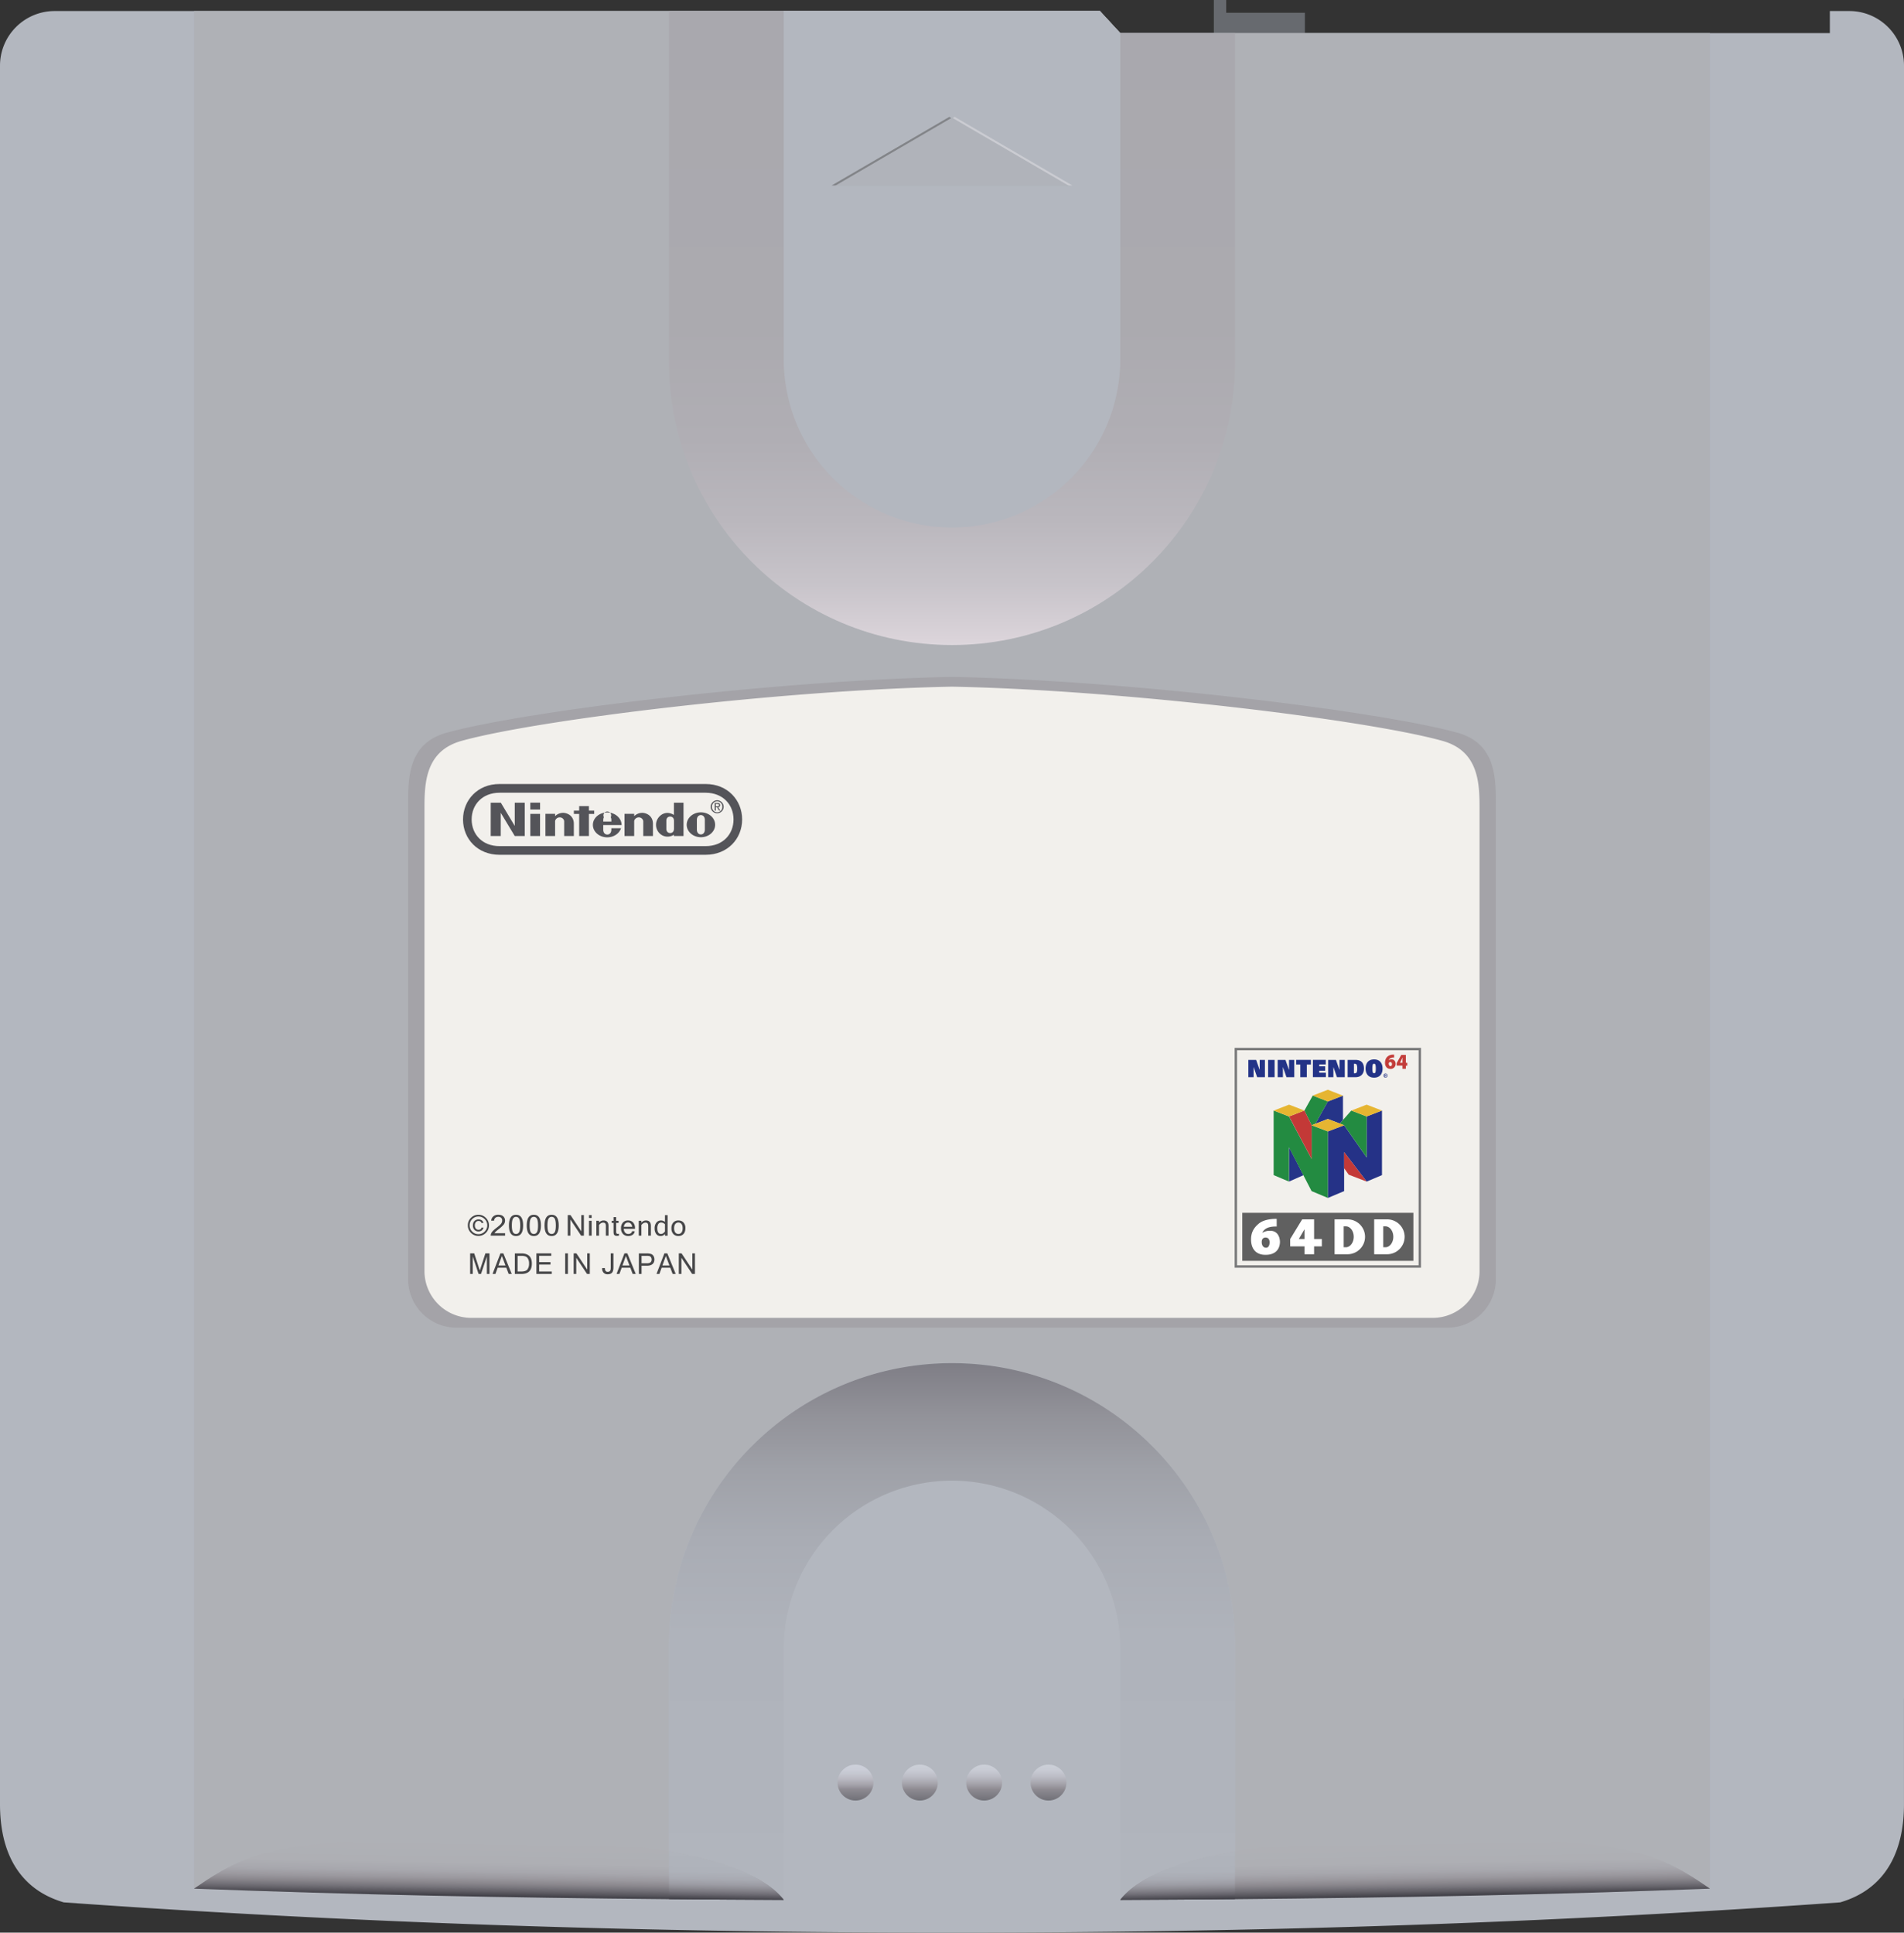 <svg xmlns="http://www.w3.org/2000/svg" viewBox="0 0 89.849 91.198"><rect x="0" y="0" width="89.849" height="91.198" fill="#333333" stroke="none"/><path fill="#676a6f" d="M61.577.602h-3.713V0h-.584v1.562h4.297z"/><path d="M89.849 80.16V3.092A2.579 2.579 0 0 0 87.278.521h-.928v1.04H52.864l-.96-1.04H2.571A2.579 2.579 0 0 0 0 3.092V85.14c0 2.18.827 3.989 3.009 4.629 13.735.978 27.583 1.43 41.915 1.43s28.18-.452 41.915-1.43c2.183-.64 3.009-2.449 3.009-4.629v-4.98z" fill="#b3b7bf"/><path d="M58.277 89.616c7.528-.066 14.955-.209 22.415-.496V1.562H52.864l-.96-1.04H9.156v88.599c7.461.287 14.888.429 22.416.496V77.679c0-7.374 5.978-13.353 13.353-13.353 7.374 0 13.353 5.978 13.353 13.353v11.937z" fill="#afb1b6"/><linearGradient id="a" gradientUnits="userSpaceOnUse" x1="44.924" y1="89.652" x2="44.924" y2="64.326"><stop offset="0" stop-color="#b1b5bd"/><stop offset=".495" stop-color="#afb3bb"/><stop offset=".673" stop-color="#a9acb4"/><stop offset=".8" stop-color="#9fa1a8"/><stop offset=".902" stop-color="#929299"/><stop offset=".989" stop-color="#818088"/><stop offset="1" stop-color="#7e7e86"/></linearGradient><path d="M52.865 89.652V77.81a7.94 7.94 0 0 0-15.88 0v11.841c-1.811-.008-3.614-.02-5.412-.035V77.678c0-7.374 5.978-13.353 13.353-13.353 7.374 0 13.353 5.978 13.353 13.353v11.938c-1.8.016-3.603.028-5.414.036z" fill="url(#a)"/><path d="M44.924 31.942c8.096.151 20.065 1.586 23.851 2.634 1.813.502 1.813 2.121 1.813 3.371v22.429a2.28 2.28 0 0 1-2.273 2.273H21.533a2.28 2.28 0 0 1-2.273-2.273V37.948c0-1.25 0-2.87 1.813-3.371 3.787-1.048 15.755-2.484 23.851-2.635z" fill="#a4a3a8"/><path d="M44.924 32.403c7.853.146 19.463 1.539 23.136 2.555 1.759.487 1.759 2.058 1.759 3.27v21.756a2.21 2.21 0 0 1-2.204 2.204h-45.38a2.21 2.21 0 0 1-2.204-2.204V38.228c0-1.212 0-2.784 1.759-3.27 3.672-1.016 15.281-2.409 23.134-2.555z" fill="#f2f0ec"/><path fill="#606060" d="M58.623 57.23h8.074v2.266h-8.074z"/><path d="M59.94 58.078a.678.678 0 0 0-.377.098.456.456 0 0 1 .223-.223c.184-.092.461-.076.461-.076v-.361s-.537-.027-.839.219c-.303.246-.372.501-.372.759 0 .184.048.719.685.719s.679-.475.679-.611-.056-.524-.46-.524zm-.196.8c-.123 0-.204-.104-.204-.269 0-.164.095-.211.182-.211.131 0 .19.096.19.224s-.045.256-.168.256zm2.633-.412h-.365v-.927h-.562l-.566.927v.349h.675v.37h.453v-.37h.365v-.349zm-1.085 0l.267-.46v.46h-.267zm2.301-.927h-.614v1.646h.614c.453 0 .823-.37.823-.823a.825.825 0 0 0-.823-.823zm.289.823c0 .272-.168.494-.372.494h-.102v-.988h.102c.204 0 .372.222.372.494zm1.579-.823h-.614v1.646h.614c.453 0 .823-.37.823-.823a.824.824 0 0 0-.823-.823zm.289.823c0 .272-.168.494-.372.494h-.102v-.988h.102c.204 0 .372.222.372.494z" fill="#fff"/><path d="M63.225 53.019l.149-.17v-1.148l-.713.275-.591 1.053.591-.228.564.218z" fill="#253488"/><path d="M64.492 54.619v-1.936l.723-.279v3.047l-.723.306-1.063-1.389v1.838l-.768.323V53.39l.768-.292 1.063 1.521z" fill="#253287"/><path d="M61.51 55.454l-.679-1.318v1.62l.679-.302z" fill="#253488"/><path d="M61.554 52.404l.34.693.177-.068.591-1.053-.713-.279-.395.707zM63.225 53.019l.543-.615.724.279v1.936l-1.063-1.522-.204-.078z" fill="#238b41"/><path d="M62.661 56.528v-3.139l-.768-.292v1.593l-1.067-2.007-.723-.279v3.047l.723.306v-1.62l1.067 2.069.768.322z" fill="#238b41"/><path d="M60.831 52.683l.723-.279.34.693v1.593l-1.063-2.007zM63.429 55.125l.217.306.846.326-1.063-1.389v.757z" fill="#c33937"/><path d="M61.897 53.097l.768-.292.768.292-.768.292-.768-.292zM64.492 52.126l.723.279-.723.279-.724-.279.724-.279zM60.831 52.126l.723.279-.723.279-.723-.279.723-.279zM62.661 51.423l-.713.275.713.279.713-.275-.713-.279z" fill="#e6b531"/><g fill="#233387"><path d="M65.384 50.658a.1.1 0 0 0-.097.097.1.1 0 0 0 .097.097.1.1 0 0 0 .097-.097.098.098 0 0 0-.097-.097zm0 .176a.08.08 0 0 1 0-.158.08.08 0 0 1 .079.079.08.08 0 0 1-.079.079z"/><path d="M65.369 50.807h-.022v-.105h.045c.019 0 .037.007.037.026 0 .015-.007.022-.022.026.019.004.019.011.019.026 0 .007.004.019.007.026h-.026c-.004-.011-.004-.019-.004-.03 0-.007-.004-.015-.011-.015h-.022v.046zm0-.059h.019c.011 0 .015-.004.015-.015s-.007-.015-.015-.015h-.019v.03z"/></g><path d="M63.593 50.015h.363c.31 0 .408.176.408.415 0 .247-.153.4-.389.4h-.381v-.815h-.001zm.299.632h.03c.049 0 .082-.015.101-.049a.42.42 0 0 0 .022-.176.438.438 0 0 0-.022-.176c-.019-.034-.052-.049-.101-.049h-.03v.45zM64.842 49.992c.266 0 .4.176.4.43s-.131.43-.4.43c-.266 0-.4-.176-.4-.43s.131-.43.4-.43zm0 .651c.049 0 .082-.022.082-.224 0-.194-.034-.224-.082-.224-.049 0-.082.026-.082.224s.033.224.082.224zM59.445 50.015v.467h-.004l-.165-.467h-.367v.815h.247v-.471h.004l.165.471h.366v-.815h-.246zM60.829 50.015v.467h-.004l-.165-.467h-.367v.815h.247v-.471h.004l.165.471h.367v-.815h-.247zM63.211 50.015v.467h-.004l-.165-.467h-.367v.815h.247v-.471h.004l.165.471h.367v-.815h-.247zM60.148 50.015v.815h-.307v-.815h.307zM61.36 50.83v-.595h-.194v-.221h.696v.221h-.194v.595h-.308zM62.254 50.231v.086h.28v.209h-.28v.09h.314v.213h-.613v-.815h.606v.217h-.307z" fill="#233387"/><path d="M65.792 49.906h-.056c-.131.007-.18.06-.198.123h.004a.17.17 0 0 1 .123-.041c.101 0 .194.075.194.213a.233.233 0 0 1-.239.239c-.183 0-.262-.138-.262-.288 0-.12.041-.224.112-.288a.377.377 0 0 1 .258-.097h.06v.138h.004zm-.172.404c.041 0 .067-.041.067-.097 0-.045-.022-.097-.079-.097a.077.077 0 0 0-.071.049c-.004.007-.004.019-.004.037.005.052.031.108.087.108zM66.181 50.43v-.146h-.273v-.116l.217-.389h.217v.374h.067v.135h-.067v.146h-.165l.004-.004zm0-.281v-.112c0-.041.004-.086.004-.131h-.004a1.903 1.903 0 0 1-.06.131l-.052.108v.004h.112z" fill="#c33d3a"/><path fill="none" stroke="#79797a" stroke-width=".113" stroke-miterlimit="10" d="M58.319 49.503H67v10.261h-8.681z"/><g><g fill="#545459"><path d="M23.573 40.336c-1.033 0-1.723-.753-1.723-1.667 0-.913.692-1.676 1.721-1.673H33.3c1.029-.003 1.721.759 1.721 1.673s-.69 1.667-1.723 1.667h-9.725zm.003-2.929c-.818.001-1.319.564-1.319 1.26 0 .696.499 1.263 1.319 1.26h9.719c.821.003 1.32-.564 1.32-1.26 0-.696-.502-1.259-1.32-1.26h-9.719z"/><path d="M23.157 37.877h.476l.658 1.097v-1.097h.472v1.573h-.472l-.662-1.097v1.097h-.473l.001-1.573zM27.331 38.039h.46v.212h.249v.156h-.249v1.044h-.46v-1.044h-.25v-.155h.25v-.213zM25.026 38.404h.459v1.046h-.459v-1.046zM25.025 37.876h.461v.322h-.461v-.322zM33.076 38.333c-.371 0-.671.262-.671.587 0 .324.301.587.671.587.371 0 .671-.263.671-.587 0-.325-.3-.587-.671-.587m.185.585v.222c0 .167-.095.235-.188.235-.092 0-.188-.069-.188-.235v-.226-.218c0-.166.097-.234.188-.234.092 0 .188.068.188.234a8.165 8.165 0 0 0 0 .222zM31.805 38.921v-.187c0-.162-.109-.203-.18-.203-.073 0-.18.041-.18.203v.372c0 .162.107.204.18.204.071 0 .18-.042.18-.204v-.185zm-.003-1.044h.453v1.572h-.454v-.06a.54.54 0 0 1-.529.039.56.56 0 0 1-.314-.519c0-.276.253-.577.584-.547a.6.6 0 0 1 .26.094v-.579zM26.561 38.356c.172-.005.52.111.518.524v.569h-.456v-.687c0-.091-.085-.192-.21-.192-.125 0-.218.101-.218.192v.687h-.456v-1.046h.456v.11a.543.543 0 0 1 .366-.157M30.294 38.356c.172-.005.52.111.518.524v.569h-.457v-.687c0-.091-.085-.192-.21-.192-.125 0-.218.101-.218.192v.687h-.456v-1.046h.456v.11a.548.548 0 0 1 .367-.157M28.849 39.083v.064c0 .191-.122.234-.19.234s-.192-.043-.192-.234v-.216h.865c0-.324-.304-.593-.678-.593s-.676.262-.676.587.303.587.676.587c.31 0 .572-.182.652-.429h-.457zm-.382-.315c-.001-.092.001-.153.03-.205a.183.183 0 1 1 .323 0c.029.052.031.113.03.205h-.383zM33.842 38.049c.045 0 .085-.003.085-.058 0-.044-.039-.052-.076-.052h-.072v.111h.063zm-.063.202h-.053v-.358h.132c.082 0 .123.031.123.102 0 .064-.039.092-.09.098l.099.157h-.059l-.092-.155h-.06v.156z"/><path d="M33.843 38.331c.137 0 .244-.11.244-.26 0-.147-.108-.258-.244-.258-.138 0-.246.111-.246.258 0 .15.108.26.246.26m-.306-.26a.305.305 0 1 1 .611 0 .305.305 0 1 1-.611 0"/></g></g><g fill="#464648"><path d="M23.097 60.115h-.122v-.825l-.276.825h-.115l-.276-.825v.825h-.122v-.97h.193l.263.808.264-.808h.192v.97zM24.149 60.115h-.145l-.112-.295h-.406l-.107.295h-.136l.372-.97h.138l.396.97zm-.295-.397l-.171-.45-.163.45h.334zM24.296 59.146h.308c.33 0 .494.16.494.48 0 .327-.165.49-.494.49h-.308v-.97zm.128.854h.177c.141 0 .237-.033.288-.098a.443.443 0 0 0 .077-.277.418.418 0 0 0-.076-.269c-.051-.063-.147-.095-.288-.095h-.177V60zM26.036 60.115h-.723v-.97h.701v.115h-.572v.296h.535v.115h-.535V60h.595v.115zM26.8 60.115h-.129v-.97h.129v.97zM27.833 60.115h-.132l-.508-.765v.765h-.122v-.97h.131l.508.765v-.765h.122v.97zM28.948 59.805c0 .119-.023.203-.069.252-.046.05-.114.074-.203.074a.252.252 0 0 1-.191-.073.267.267 0 0 1-.07-.194v-.026h.129c0 .118.044.177.132.177.046 0 .082-.013.107-.039.025-.026.037-.081.037-.166v-.666h.128v.661zM30.001 60.115h-.145l-.112-.295h-.406l-.107.295h-.136l.372-.97h.138l.396.97zm-.295-.397l-.171-.45-.163.45h.334zM30.147 59.146h.362a.75.75 0 0 1 .199.022.214.214 0 0 1 .127.096.303.303 0 0 1 .047.165c0 .098-.031.172-.093.223-.062.051-.152.076-.27.076h-.244v.388h-.128v-.97zm.129.467h.245c.082 0 .141-.015.176-.046s.053-.075.053-.134a.188.188 0 0 0-.029-.103.128.128 0 0 0-.074-.057.53.53 0 0 0-.129-.012h-.243v.352zM31.887 60.115h-.145l-.112-.295h-.406l-.107.295h-.137l.372-.97h.138l.397.97zm-.295-.397l-.171-.45-.163.45h.334zM32.795 60.115h-.132l-.508-.765v.765h-.122v-.97h.131l.508.765v-.765h.122v.97z"/></g><g fill="#464648"><path d="M22.577 57.323a.48.48 0 0 1 .351.147c.098.098.147.215.147.352s-.049.255-.146.352a.478.478 0 0 1-.352.147.48.48 0 0 1-.353-.147.48.48 0 0 1-.147-.353.48.48 0 0 1 .147-.353.484.484 0 0 1 .353-.145zm-.001.916a.401.401 0 0 0 .294-.123.402.402 0 0 0 .123-.295.4.4 0 0 0-.122-.294c-.082-.081-.18-.122-.294-.122s-.213.041-.294.122a.4.4 0 0 0-.122.294c0 .115.041.213.122.295.08.082.178.123.293.123zm.238-.312c-.03.121-.108.182-.235.182a.25.25 0 0 1-.191-.077.294.294 0 0 1-.072-.208c0-.086.024-.155.072-.205a.259.259 0 0 1 .196-.076c.059 0 .109.015.151.044.041.029.066.07.076.123h-.092c-.013-.062-.059-.094-.137-.094a.155.155 0 0 0-.128.057.235.235 0 0 0-.046.153c0 .062.016.111.047.149a.154.154 0 0 0 .123.056c.081 0 .129-.034.145-.103h.091zM23.837 58.309h-.681c0-.059.019-.116.058-.169.039-.054.11-.12.213-.199.104-.079.175-.142.213-.189a.247.247 0 0 0 .057-.16.164.164 0 0 0-.049-.126.193.193 0 0 0-.138-.046.204.204 0 0 0-.132.046.192.192 0 0 0-.062.136h-.136a.29.29 0 0 1 .1-.204.344.344 0 0 1 .233-.076c.103 0 .181.026.237.078a.258.258 0 0 1 .083.195.3.3 0 0 1-.062.187 1.49 1.49 0 0 1-.245.225c-.122.096-.184.158-.187.187h.496v.115zM24.351 57.323c.223 0 .335.168.335.503 0 .333-.112.5-.335.5-.223 0-.334-.167-.334-.5 0-.336.111-.503.334-.503zm0 .905a.16.16 0 0 0 .148-.088c.034-.059.05-.164.05-.314s-.017-.255-.05-.315a.161.161 0 0 0-.148-.09c-.065 0-.113.03-.147.09-.034.06-.05.165-.05.315s.017.255.05.314a.16.16 0 0 0 .147.088zM25.191 57.323c.223 0 .335.168.335.503 0 .333-.112.5-.335.5-.223 0-.334-.167-.334-.5 0-.336.111-.503.334-.503zm0 .905a.16.16 0 0 0 .148-.088c.034-.059.05-.164.05-.314s-.017-.255-.05-.315a.161.161 0 0 0-.148-.09c-.065 0-.113.03-.147.09-.034.06-.05.165-.05.315s.017.255.05.314a.162.162 0 0 0 .147.088zM26.031 57.323c.223 0 .335.168.335.503 0 .333-.112.5-.335.5-.223 0-.334-.167-.334-.5 0-.336.112-.503.334-.503zm0 .905a.16.16 0 0 0 .148-.088c.034-.059.05-.164.05-.314s-.017-.255-.05-.315a.161.161 0 0 0-.148-.09c-.065 0-.113.03-.147.09-.034.06-.05.165-.05.315s.017.255.05.314a.162.162 0 0 0 .147.088zM27.554 58.309h-.132l-.508-.765v.765h-.122v-.97h.131l.508.765v-.765h.122v.97zM27.919 57.474h-.125v-.135h.125v.135zm0 .835h-.125v-.702h.125v.702zM28.267 57.696a.276.276 0 0 1 .21-.105c.158 0 .238.086.238.259v.459h-.125v-.454c0-.057-.01-.099-.031-.124-.02-.025-.054-.038-.101-.038-.064 0-.127.037-.191.112v.503h-.125v-.702h.125v.09zM29.207 58.31a.49.49 0 0 1-.089.008c-.051 0-.089-.009-.112-.027a.11.11 0 0 1-.044-.07.603.603 0 0 1-.009-.117v-.398h-.087v-.098h.087v-.175h.124v.175h.114v.098h-.114v.405c0 .048.006.078.018.092.012.013.029.02.05.02a.41.41 0 0 0 .062-.005v.092zM29.649 58.325a.33.33 0 0 1-.249-.097.371.371 0 0 1-.094-.27.38.38 0 0 1 .091-.27.31.31 0 0 1 .238-.097c.1 0 .18.032.24.096a.38.38 0 0 1 .09.271v.03h-.529a.275.275 0 0 0 .067.181.2.2 0 0 0 .146.059.216.216 0 0 0 .118-.033.11.11 0 0 0 .055-.095h.129a.232.232 0 0 1-.098.167.348.348 0 0 1-.204.058zm.184-.435a.257.257 0 0 0-.068-.152.178.178 0 0 0-.13-.05.18.18 0 0 0-.128.05.243.243 0 0 0-.068.152h.394zM30.268 57.696a.276.276 0 0 1 .21-.105c.158 0 .238.086.238.259v.459h-.126v-.454c0-.057-.01-.099-.031-.124-.02-.025-.054-.038-.101-.038-.064 0-.127.037-.191.112v.503h-.125v-.702h.125v.09zM31.38 58.225a.253.253 0 0 1-.201.101.25.25 0 0 1-.213-.098.422.422 0 0 1-.075-.264.41.41 0 0 1 .084-.272.265.265 0 0 1 .212-.1.28.28 0 0 1 .193.07v-.322h.124v.97h-.124v-.085zm0-.118v-.333a.247.247 0 0 0-.185-.085.15.15 0 0 0-.128.069.362.362 0 0 0-.048.206c0 .086.015.152.045.197.03.045.072.067.125.067.071 0 .134-.04.191-.121zM32.013 57.591c.1 0 .18.032.24.096a.38.38 0 0 1 .09.271c0 .116-.03.207-.09.271a.313.313 0 0 1-.24.096.311.311 0 0 1-.239-.096.38.38 0 0 1-.09-.271.38.38 0 0 1 .09-.271.31.31 0 0 1 .239-.096zm0 .637c.06 0 .108-.022.145-.068.037-.045.056-.112.056-.201 0-.09-.019-.157-.056-.202a.179.179 0 0 0-.145-.068.18.18 0 0 0-.145.068c-.037.045-.056.113-.056.202 0 .089.019.156.056.201a.179.179 0 0 0 .145.068z"/></g><g><linearGradient id="b" gradientUnits="userSpaceOnUse" x1="40.371" y1="84.964" x2="40.371" y2="83.271"><stop offset="0" stop-color="#717178"/><stop offset=".3" stop-color="#8c8990"/><stop offset=".301" stop-color="#8c8990"/><stop offset=".444" stop-color="#a5a3ab"/><stop offset=".586" stop-color="#b8b7c0"/><stop offset=".727" stop-color="#c4c6cf"/><stop offset=".866" stop-color="#cbced8"/><stop offset="1" stop-color="#cdd1da"/></linearGradient><circle cx="40.371" cy="84.117" r=".847" fill="url(#b)"/><linearGradient id="c" gradientUnits="userSpaceOnUse" x1="43.407" y1="84.964" x2="43.407" y2="83.271"><stop offset="0" stop-color="#717178"/><stop offset=".3" stop-color="#8c8990"/><stop offset=".326" stop-color="#908d94"/><stop offset=".498" stop-color="#a9a8b0"/><stop offset=".669" stop-color="#bcbdc6"/><stop offset=".837" stop-color="#c8cbd4"/><stop offset="1" stop-color="#ccd0d8"/></linearGradient><circle cx="43.407" cy="84.117" r=".847" fill="url(#c)"/><linearGradient id="d" gradientUnits="userSpaceOnUse" x1="46.442" y1="84.964" x2="46.442" y2="83.271"><stop offset="0" stop-color="#717178"/><stop offset=".3" stop-color="#8c8990"/><stop offset=".326" stop-color="#908d94"/><stop offset=".498" stop-color="#a9a8b0"/><stop offset=".669" stop-color="#bcbdc6"/><stop offset=".837" stop-color="#c8cbd4"/><stop offset="1" stop-color="#ccd0d8"/></linearGradient><circle cx="46.442" cy="84.117" r=".847" fill="url(#d)"/><linearGradient id="e" gradientUnits="userSpaceOnUse" x1="49.478" y1="84.964" x2="49.478" y2="83.271"><stop offset="0" stop-color="#717178"/><stop offset=".3" stop-color="#8c8990"/><stop offset=".326" stop-color="#908d94"/><stop offset=".498" stop-color="#a9a8b0"/><stop offset=".669" stop-color="#bcbdc6"/><stop offset=".837" stop-color="#c8cbd4"/><stop offset="1" stop-color="#ccd0d8"/></linearGradient><circle cx="49.478" cy="84.117" r=".847" fill="url(#e)"/></g><linearGradient id="f" gradientUnits="userSpaceOnUse" x1="44.924" y1="30.437" x2="44.924" y2=".521"><stop offset="0" stop-color="#dcd6dc"/><stop offset=".007" stop-color="#dbd4da"/><stop offset=".094" stop-color="#c8c4ca"/><stop offset=".197" stop-color="#bab7bd"/><stop offset=".324" stop-color="#b0aeb4"/><stop offset=".503" stop-color="#abaaaf"/><stop offset="1" stop-color="#a9a8ae"/></linearGradient><path d="M52.865 1.562l-.96-1.04H31.572v16.563c0 7.374 5.978 13.353 13.353 13.353 7.374 0 13.353-5.978 13.353-13.353V1.562h-5.413z" fill="url(#f)"/><path d="M44.924 24.893a7.94 7.94 0 0 1-7.94-7.94V.521h14.921l.96 1.04v15.391a7.94 7.94 0 0 1-7.941 7.941z" fill="#b3b7bf"/><path fill="#cbccd2" d="M39.502 8.752h11.102l-5.551-3.236z"/><path fill="#828488" d="M39.245 8.752h11.101l-5.55-3.236z"/><path fill="#b0b3ba" d="M39.374 8.787h11.101l-5.551-3.236z"/><linearGradient id="g" gradientUnits="userSpaceOnUse" x1="23.068" y1="89.505" x2="23.116" y2="86.741"><stop offset="0" stop-color="#3b3a42"/><stop offset=".029" stop-color="#48474e"/><stop offset=".087" stop-color="#5f5d64"/><stop offset=".154" stop-color="#75737a"/><stop offset=".229" stop-color="#8a878d"/><stop offset=".317" stop-color="#9b999f"/><stop offset=".425" stop-color="#a7a7ad"/><stop offset=".578" stop-color="#aeafb4"/><stop offset="1" stop-color="#afb1b6"/></linearGradient><path d="M9.156 89.121c2.911-2.026 4.416-2.363 14.316-2.363 7.035 0 12.077 1.016 13.512 2.894-1.811-.008-3.614-.02-5.412-.035-7.528-.067-14.955-.21-22.416-.496z" fill="url(#g)"/><linearGradient id="h" gradientUnits="userSpaceOnUse" x1="318.562" y1="89.505" x2="318.61" y2="86.741" gradientTransform="matrix(-1 0 0 1 385.342 0)"><stop offset="0" stop-color="#3b3a42"/><stop offset=".029" stop-color="#48474e"/><stop offset=".087" stop-color="#5f5d64"/><stop offset=".154" stop-color="#75737a"/><stop offset=".229" stop-color="#8a878d"/><stop offset=".317" stop-color="#9b999f"/><stop offset=".425" stop-color="#a7a7ad"/><stop offset=".578" stop-color="#aeafb4"/><stop offset="1" stop-color="#afb1b6"/></linearGradient><path d="M80.693 89.121c-2.911-2.026-4.416-2.363-14.316-2.363-7.035 0-12.077 1.016-13.512 2.894 1.811-.008 3.614-.02 5.412-.035 7.528-.067 14.955-.21 22.416-.496z" fill="url(#h)"/><path fill="none" d="M31.572 87.354v2.262"/><linearGradient id="i" gradientUnits="userSpaceOnUse" x1="34.258" y1="89.663" x2="34.297" y2="87.402"><stop offset="0" stop-color="#3b3a42"/><stop offset=".033" stop-color="#4a4950"/><stop offset=".092" stop-color="#615f67"/><stop offset=".158" stop-color="#77757d"/><stop offset=".233" stop-color="#8b8a91"/><stop offset=".32" stop-color="#9c9ca4"/><stop offset=".428" stop-color="#a8aab2"/><stop offset=".58" stop-color="#aeb2ba"/><stop offset="1" stop-color="#b0b4bc"/></linearGradient><path d="M31.572 89.616v-2.262c2.724.485 4.619 1.26 5.413 2.298-1.812-.008-3.615-.02-5.413-.036" fill="url(#i)"/><linearGradient id="j" gradientUnits="userSpaceOnUse" x1="79.002" y1="89.663" x2="79.042" y2="87.402" gradientTransform="matrix(-1 0 0 1 134.593 0)"><stop offset="0" stop-color="#3b3a42"/><stop offset=".033" stop-color="#4a4950"/><stop offset=".092" stop-color="#615f67"/><stop offset=".158" stop-color="#77757d"/><stop offset=".233" stop-color="#8b8a91"/><stop offset=".32" stop-color="#9c9ca4"/><stop offset=".428" stop-color="#a8aab2"/><stop offset=".58" stop-color="#aeb2ba"/><stop offset="1" stop-color="#b0b4bc"/></linearGradient><path d="M58.277 89.616v-2.262c-2.724.485-4.619 1.26-5.413 2.298 1.812-.008 3.615-.02 5.413-.036" fill="url(#j)"/></svg>